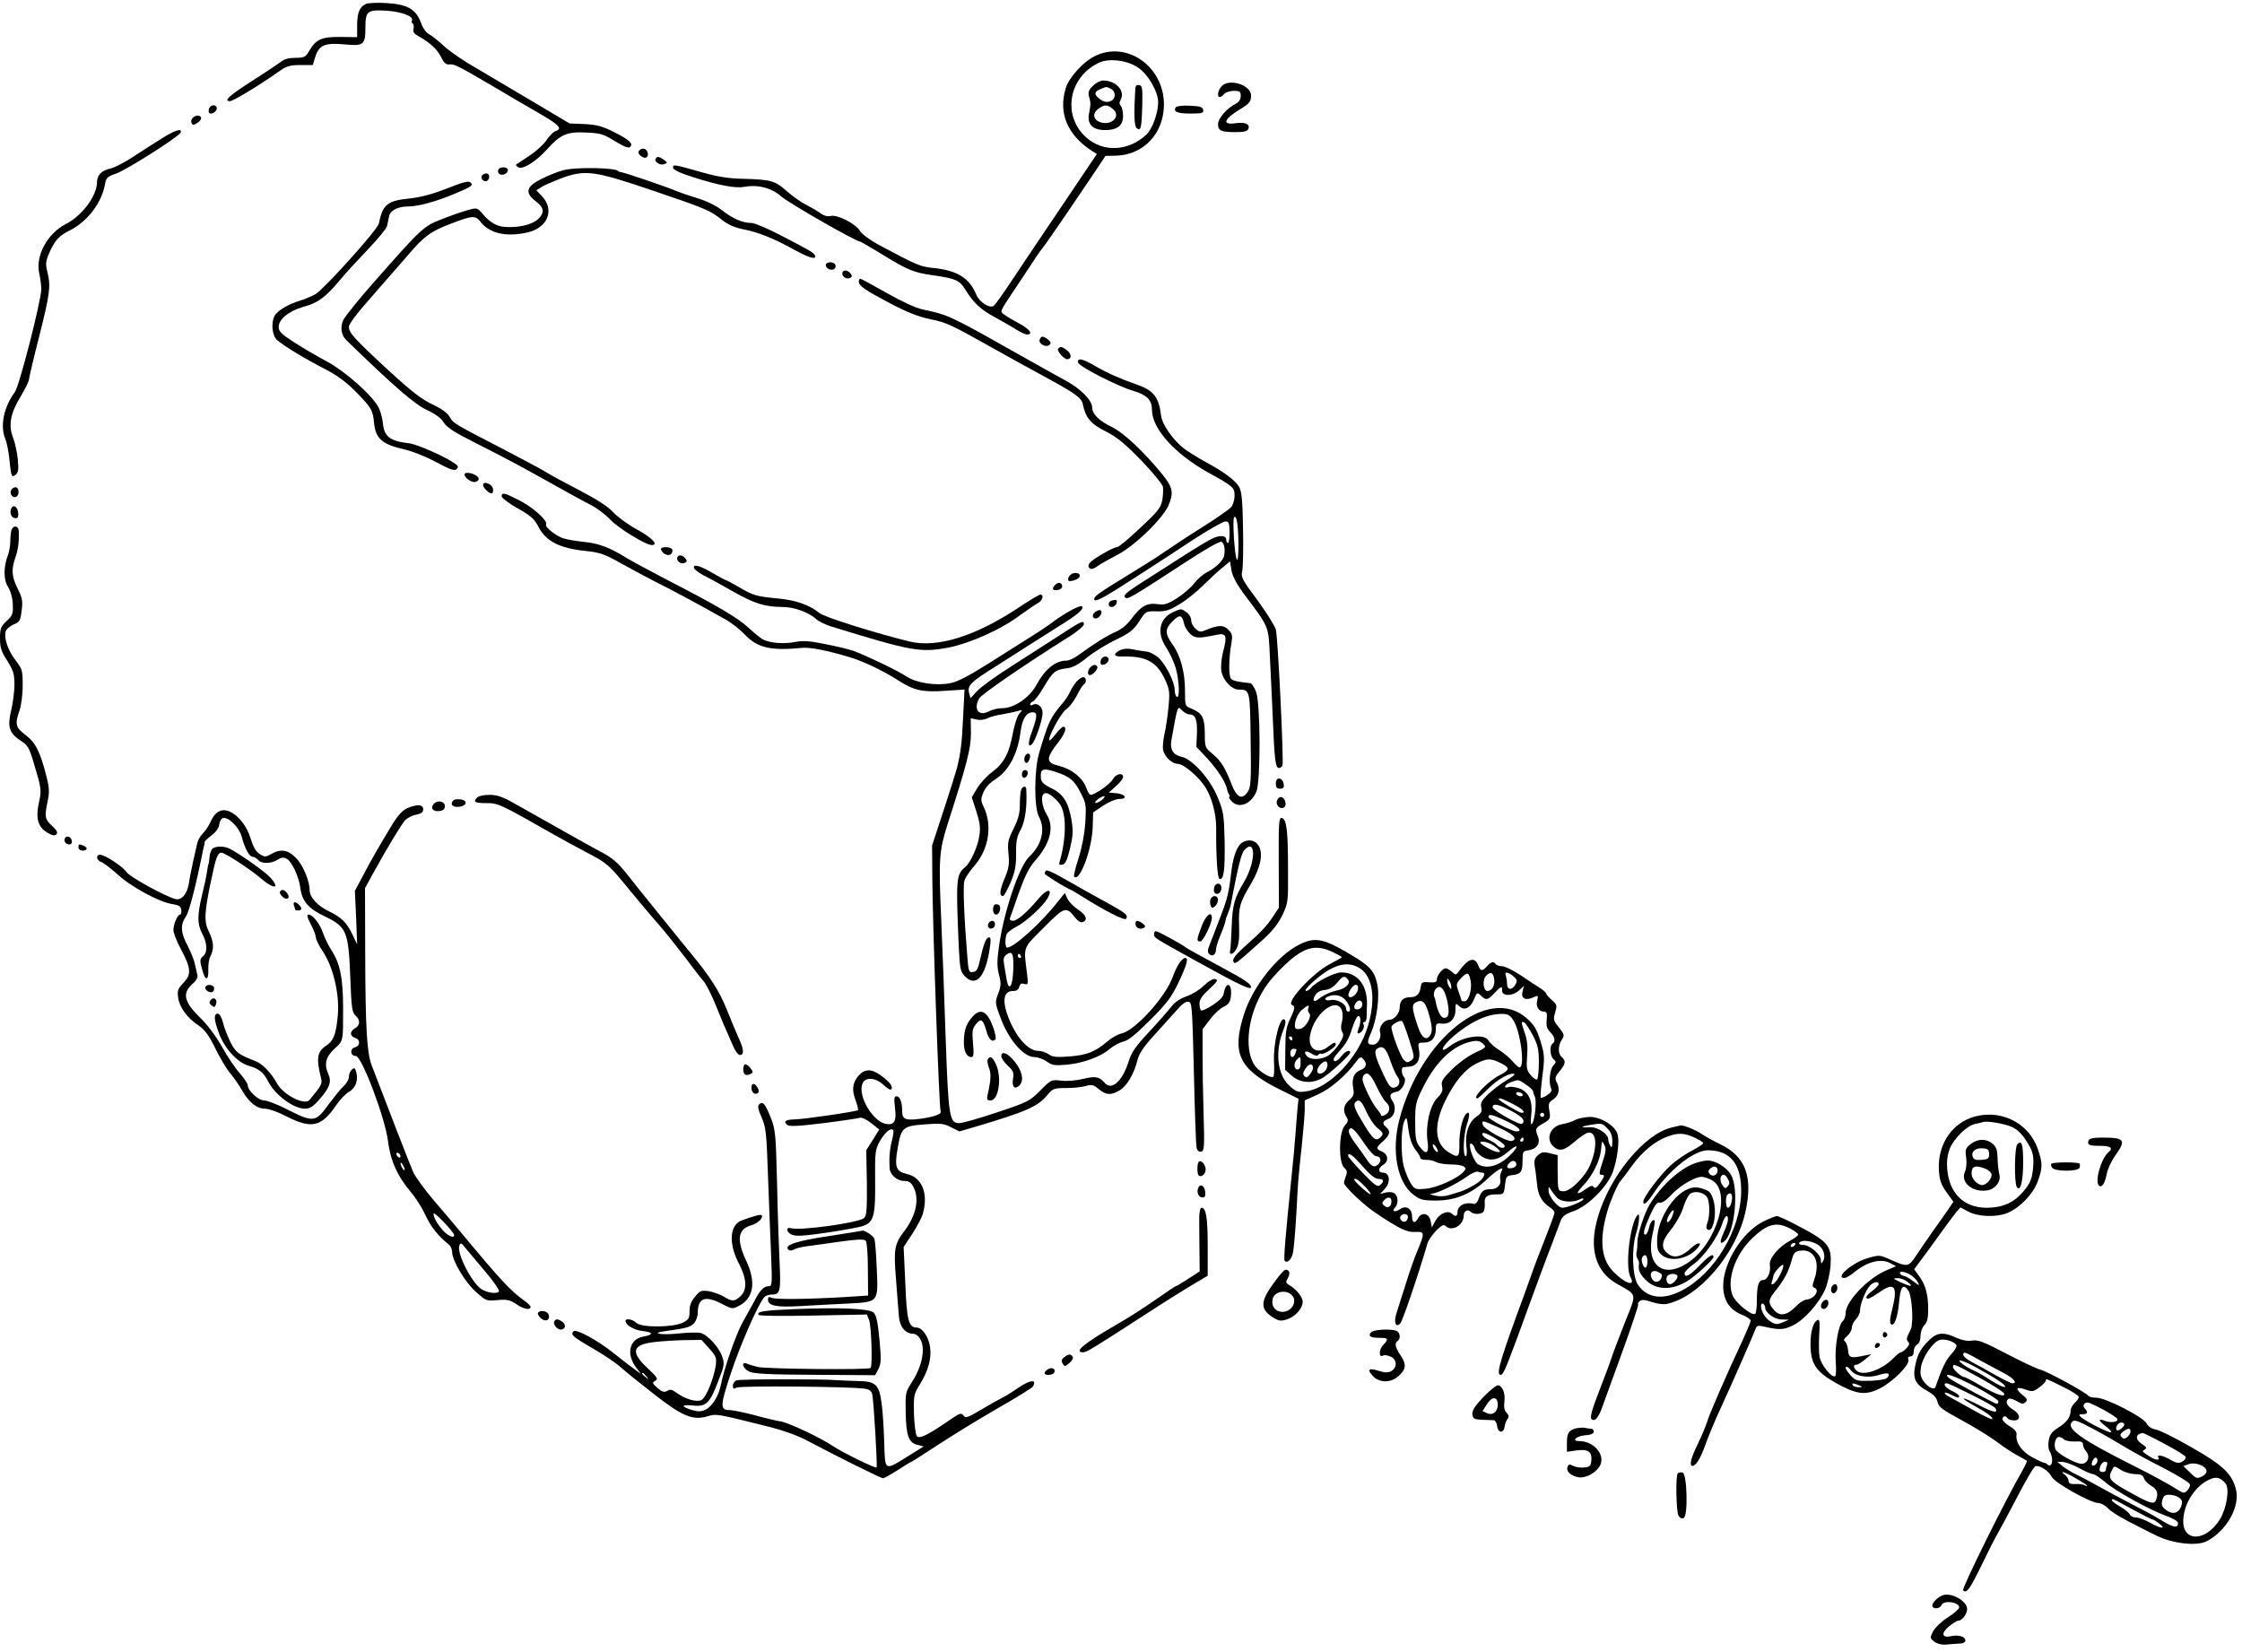 <?xml version="1.0" standalone="no"?>
<!DOCTYPE svg PUBLIC "-//W3C//DTD SVG 20010904//EN"
 "http://www.w3.org/TR/2001/REC-SVG-20010904/DTD/svg10.dtd">
<svg version="1.0" xmlns="http://www.w3.org/2000/svg"
 width="1086pt" height="800pt" viewBox="0 0 1086 800"
 preserveAspectRatio="xMidYMid meet">
<g transform="translate(0,800) scale(0.1,-0.1)"
fill="#000000" stroke="none">
<path d="M1773 7981 c-31 -14 -43 -42 -43 -105 l0 -56 -80 1 c-92 1 -119 -11
-152 -67 -18 -31 -24 -34 -67 -34 -31 0 -55 -6 -71 -20 -14 -10 -76 -52 -139
-92 -110 -70 -140 -98 -107 -98 15 0 141 76 236 143 38 27 54 32 105 32 l60 0
13 42 c18 55 48 67 142 58 91 -9 100 -2 100 80 0 82 9 89 105 83 72 -5 132
-28 120 -48 -3 -5 -1 -11 4 -14 5 -3 7 -15 4 -26 -4 -15 3 -24 27 -37 54 -30
90 -64 108 -102 14 -28 23 -35 41 -33 23 2 42 -8 221 -113 58 -35 151 -89 207
-121 102 -59 120 -77 84 -89 -10 -3 -30 -23 -44 -44 -14 -21 -51 -55 -84 -76
-32 -21 -60 -40 -63 -42 -2 -2 2 -8 10 -13 21 -13 85 26 139 86 66 73 97 87
191 82 68 -3 83 -7 139 -42 45 -27 66 -35 73 -28 17 17 -3 34 -79 73 -54 27
-81 35 -140 38 l-74 3 -207 123 c-114 67 -243 144 -287 170 -44 27 -99 66
-121 88 -23 21 -52 44 -65 51 -14 6 -31 30 -40 56 -24 65 -65 89 -165 95 -43
3 -89 1 -101 -4z"/>
<path d="M5301 7727 c-56 -28 -124 -104 -139 -155 -36 -120 8 -225 127 -303
l24 -15 -148 -220 c-160 -237 -168 -249 -270 -402 -37 -56 -74 -107 -81 -113
-19 -15 -70 17 -85 54 -33 79 -89 115 -199 128 -76 8 -80 10 -277 115 -40 22
-78 50 -87 65 -20 35 -111 81 -142 73 -15 -4 -34 1 -51 14 -15 11 -47 29 -70
41 -23 12 -65 41 -93 66 -56 50 -75 55 -210 59 -68 1 -124 10 -195 30 -141 40
-145 41 -145 24 0 -10 33 -26 100 -47 125 -40 204 -54 246 -46 67 12 131 -5
179 -47 36 -32 361 -218 381 -218 3 0 51 -28 107 -62 120 -74 150 -87 237
-100 120 -17 138 -25 166 -71 41 -65 73 -96 144 -134 36 -20 82 -46 102 -59
21 -13 44 -24 53 -24 31 0 13 26 -38 53 -28 15 -61 34 -72 43 -23 17 -26 8 59
136 27 40 65 98 85 128 19 30 39 57 42 60 6 5 121 172 244 355 l60 90 50 1
c134 3 233 108 233 248 0 186 -183 312 -337 233z m211 -54 c49 -32 98 -117 98
-168 0 -53 -28 -129 -57 -157 -87 -81 -208 -87 -290 -15 -120 105 -88 295 62
364 48 22 136 11 187 -24z"/>
<path d="M5294 7584 c-21 -20 -24 -31 -19 -52 9 -31 9 -35 0 -83 -10 -51 18
-79 78 -79 60 0 87 22 87 69 0 20 -5 42 -11 48 -8 8 -8 17 0 31 22 42 -24 92
-85 92 -14 0 -36 -11 -50 -26z m87 -14 c24 -13 25 -46 2 -58 -21 -11 -41 -6
-65 16 -20 17 -15 30 16 42 28 11 25 11 47 0z m10 -98 c42 -35 -8 -84 -64 -63
-33 13 -36 44 -5 65 29 21 41 20 69 -2z"/>
<path d="M5499 7568 c-7 -120 -5 -179 7 -189 20 -16 24 0 27 111 2 83 0 95
-15 98 -13 2 -18 -3 -19 -20z"/>
<path d="M5917 7582 c-18 -20 -23 -52 -8 -52 5 0 14 7 21 15 7 8 28 15 46 15
29 0 34 -3 34 -25 0 -15 -8 -29 -22 -36 -45 -23 -88 -72 -88 -100 0 -32 14
-39 86 -39 41 0 56 4 61 16 9 23 -16 34 -64 27 -65 -9 -55 20 24 68 45 27 53
37 53 66 0 52 -107 85 -143 45z"/>
<path d="M1013 7475 c-3 -9 -3 -18 0 -22 10 -10 37 6 37 22 0 20 -29 20 -37 0z"/>
<path d="M5695 7480 c-13 -21 8 -30 71 -30 57 0 65 2 62 18 -3 14 -15 18 -65
20 -35 2 -64 -2 -68 -8z"/>
<path d="M932 7427 c-6 -7 -8 -18 -3 -25 5 -9 12 -8 29 4 23 16 21 34 -2 34
-8 0 -18 -6 -24 -13z"/>
<path d="M780 7327 c-36 -22 -98 -62 -139 -89 -40 -26 -87 -50 -105 -54 -43
-9 -66 -32 -66 -66 0 -66 -72 -163 -151 -203 -90 -46 -148 -155 -129 -239 5
-22 10 -57 10 -76 0 -55 -106 -469 -128 -499 -54 -73 -72 -163 -47 -225 8 -18
16 -61 20 -96 9 -90 11 -95 31 -79 13 11 15 25 10 77 -4 35 -14 81 -23 103
-23 59 -13 116 36 197 22 37 41 74 41 82 0 7 22 102 50 211 52 207 57 243 39
314 -9 37 -8 49 10 91 28 61 45 81 101 109 86 44 153 134 169 224 5 30 12 36
53 50 51 18 305 179 313 199 9 23 -30 11 -95 -31z"/>
<path d="M3094 7268 c-9 -15 27 -41 39 -29 13 13 1 41 -17 41 -8 0 -18 -5 -22
-12z"/>
<path d="M3176 7231 c-9 -14 22 -34 41 -26 17 6 17 7 -1 21 -23 16 -33 18 -40
5z"/>
<path d="M2414 7179 c-3 -6 -2 -15 3 -20 13 -13 43 -1 43 17 0 16 -36 19 -46
3z"/>
<path d="M2727 7175 c-27 -7 -74 -26 -105 -42 -73 -36 -81 -66 -28 -107 41
-31 45 -53 16 -84 -25 -26 -79 -42 -145 -42 -54 0 -86 16 -128 65 -25 29 -26
30 -72 17 -26 -7 -83 -27 -126 -44 -88 -34 -96 -42 -329 -306 -74 -84 -141
-167 -148 -184 -15 -36 -9 -71 16 -96 233 -226 329 -309 388 -337 43 -20 71
-40 83 -61 15 -24 53 -49 163 -104 156 -79 217 -112 383 -205 61 -34 135 -75
165 -90 30 -15 73 -47 95 -71 39 -42 173 -124 202 -124 35 0 2 35 -71 75 -43
23 -94 61 -115 83 -25 28 -76 61 -166 108 -71 37 -141 75 -155 84 -14 10 -104
58 -200 108 -255 132 -254 131 -272 163 -12 20 -40 40 -85 61 -52 25 -100 62
-208 161 -170 157 -195 185 -195 214 0 14 40 67 113 149 61 70 139 159 173
198 79 93 111 116 212 154 101 39 115 39 140 7 44 -56 125 -74 227 -51 99 23
133 110 69 177 l-26 27 23 15 c13 9 56 27 94 42 118 44 160 39 435 -54 271
-92 290 -100 347 -146 29 -23 61 -37 100 -45 74 -14 147 -43 245 -97 79 -43
113 -53 106 -31 -5 13 -17 21 -172 101 -60 31 -121 57 -136 57 -43 0 -91 21
-142 61 -29 23 -75 45 -120 59 -40 12 -86 28 -103 35 -37 17 -238 85 -262 90
-10 2 -18 4 -18 5 0 18 -210 22 -268 5z"/>
<path d="M2334 7149 c-8 -14 11 -33 25 -25 16 10 13 36 -3 36 -8 0 -18 -5 -22
-11z"/>
<path d="M2165 7087 c-69 -27 -125 -42 -179 -48 -110 -11 -132 -29 -151 -122
-6 -29 -253 -304 -304 -340 -15 -9 -48 -24 -74 -32 -59 -17 -114 -50 -127 -75
-18 -34 -12 -95 12 -117 33 -29 141 -94 233 -141 55 -28 100 -61 143 -104 82
-83 88 -94 94 -157 7 -74 39 -103 140 -126 42 -9 110 -36 160 -63 69 -37 90
-44 100 -34 9 9 8 15 -6 25 -46 34 -186 96 -226 100 -91 11 -119 32 -125 96
-2 22 -11 56 -20 75 -28 58 -161 177 -255 227 -47 25 -118 67 -157 92 -60 39
-73 52 -73 73 0 38 48 77 120 98 71 19 106 45 178 131 27 33 89 100 136 149
47 49 88 99 91 112 3 13 7 34 10 47 5 28 43 47 92 47 48 0 137 24 224 61 86
36 94 42 77 56 -9 8 -41 -1 -113 -30z"/>
<path d="M4000 6716 c0 -18 30 -30 43 -17 5 5 6 14 3 20 -10 16 -46 13 -46 -3z"/>
<path d="M4080 6675 c0 -18 24 -30 40 -20 8 5 8 11 -1 21 -15 19 -39 18 -39
-1z"/>
<path d="M4160 6637 c0 -22 27 -40 151 -106 84 -44 138 -65 195 -77 80 -16
100 -26 319 -149 66 -37 167 -93 225 -124 158 -86 189 -107 195 -139 14 -66
38 -95 110 -131 55 -28 92 -58 172 -140 56 -58 103 -116 106 -128 2 -13 1 -42
-3 -65 -7 -37 -21 -55 -107 -135 -54 -51 -104 -93 -112 -93 -18 0 -115 -56
-131 -75 -10 -11 -10 -19 -2 -27 7 -7 19 -4 40 11 17 12 57 34 89 51 83 40
225 177 253 242 26 61 21 87 -28 148 -91 112 -188 203 -245 231 -64 31 -96 63
-97 96 0 34 -55 90 -129 130 -36 19 -115 64 -176 98 -390 220 -385 218 -515
246 -34 7 -101 38 -175 80 -67 38 -124 69 -128 69 -4 0 -7 -6 -7 -13z"/>
<path d="M5036 6355 c-7 -20 32 -41 48 -25 8 8 6 15 -8 26 -25 18 -32 18 -40
-1z"/>
<path d="M5125 6310 c-6 -10 29 -50 44 -50 22 0 23 24 1 42 -25 20 -36 22 -45
8z"/>
<path d="M5222 6244 c4 -19 193 -116 270 -138 64 -19 88 -44 88 -91 0 -91 110
-213 271 -303 125 -69 129 -73 129 -114 0 -20 -8 -45 -17 -55 -10 -11 -74 -56
-143 -99 -69 -43 -152 -98 -185 -121 -33 -23 -114 -74 -180 -114 -129 -79
-155 -97 -155 -111 0 -17 41 3 144 70 55 35 124 79 151 97 28 18 111 72 185
121 74 48 144 88 155 88 17 1 20 -6 21 -51 0 -29 -3 -53 -8 -53 -4 0 -8 6 -8
14 0 24 -30 26 -73 5 -23 -12 -96 -56 -162 -99 -66 -42 -153 -98 -194 -124
-51 -33 -70 -51 -63 -58 14 -14 18 -11 304 175 82 54 156 96 164 93 13 -5 19
-32 14 -66 -3 -23 -40 -60 -82 -81 -20 -10 -49 -35 -64 -55 -15 -20 -52 -52
-82 -71 -48 -30 -61 -34 -96 -29 -50 7 -81 -11 -126 -72 -20 -27 -47 -50 -75
-62 -42 -18 -106 -58 -184 -115 -19 -14 -44 -25 -56 -25 -53 0 -103 -41 -145
-118 -32 -60 -108 -112 -163 -112 -21 0 -52 -7 -68 -16 -49 -25 -75 11 -46 63
11 20 219 163 431 296 42 26 76 54 76 63 0 22 -10 17 -131 -62 -57 -37 -160
-103 -229 -147 -69 -44 -139 -95 -157 -114 l-32 -35 -7 26 c-9 36 7 52 135
132 58 37 135 86 171 109 36 23 94 59 128 81 91 56 125 85 113 97 -9 9 -94
-38 -159 -89 -15 -11 -52 -35 -82 -54 -30 -19 -121 -76 -201 -127 -106 -67
-159 -95 -196 -102 -69 -14 -166 1 -213 33 -42 28 -195 101 -255 123 -22 8
-84 23 -137 33 -77 16 -108 18 -149 10 -53 -10 -120 -5 -154 13 -11 6 -42 31
-70 57 -52 48 -150 106 -395 232 -80 42 -168 89 -196 106 -80 50 -134 70 -204
77 -36 4 -81 11 -100 17 -36 11 -93 56 -85 68 10 16 -60 80 -123 113 -76 40
-92 44 -92 23 0 -8 35 -34 77 -58 66 -37 81 -51 103 -93 35 -66 100 -100 221
-113 78 -8 96 -15 185 -65 55 -30 122 -66 149 -80 74 -36 225 -117 350 -188
28 -15 69 -48 93 -73 61 -64 126 -79 277 -64 38 4 124 -13 230 -45 65 -19 166
-67 235 -112 76 -49 118 -59 229 -51 l93 6 -7 -138 c-6 -123 -11 -165 -29
-240 -3 -13 -31 -103 -63 -200 l-58 -177 1 -155 c1 -214 33 -1120 40 -1131 8
-14 -24 -27 -91 -37 -79 -11 -95 -5 -95 37 0 42 -11 71 -27 71 -12 0 -13 -10
-8 -55 9 -65 -3 -86 -43 -79 -64 11 -137 134 -115 194 13 35 64 32 104 -6 16
-15 32 -25 35 -21 12 12 -5 36 -48 67 -48 35 -80 34 -111 -2 -27 -33 -32 -67
-13 -116 9 -25 14 -47 12 -49 -6 -7 -267 -45 -309 -45 -42 -1 -54 -10 -33 -27
10 -8 54 -6 175 9 88 11 167 23 176 26 8 3 32 -8 54 -25 l40 -32 -31 -50 -32
-50 3 -158 c1 -132 -1 -160 -14 -171 -27 -23 -311 -62 -354 -49 -27 8 -22 -21
6 -32 21 -8 61 -5 171 11 79 12 157 26 173 32 51 18 60 50 58 217 -1 140 0
152 22 192 25 44 53 68 65 56 4 -3 1 -26 -5 -49 -11 -41 -15 -86 -12 -136 2
-32 36 -62 71 -62 23 0 33 -7 45 -30 29 -56 13 -135 -41 -208 -52 -67 -56 -92
-44 -236 5 -72 12 -153 14 -180 3 -51 31 -85 67 -86 27 0 49 -34 49 -77 0 -51
-20 -108 -57 -164 -26 -40 -28 -49 -26 -137 2 -115 14 -149 56 -160 l31 -8
-77 -48 c-114 -71 -110 -73 -114 69 -2 66 -7 152 -13 190 -12 90 -28 105 -119
106 -36 1 -79 3 -96 4 -67 6 -472 6 -488 -1 -9 -3 -17 -15 -17 -26 0 -15 3
-17 18 -9 17 10 551 5 619 -5 23 -3 34 -11 38 -27 7 -31 26 -350 21 -355 -6
-5 -168 74 -210 103 -59 40 -215 114 -254 120 -20 3 -79 17 -129 31 -51 13
-103 24 -117 24 -49 0 -49 18 4 178 45 136 130 330 161 368 6 8 24 14 40 14
38 0 42 19 35 159 -3 64 -9 233 -12 376 -6 246 -8 263 -31 323 -27 67 -39 80
-56 63 -8 -8 -5 -25 12 -63 21 -48 24 -75 31 -283 5 -126 11 -299 15 -382 6
-146 5 -153 -13 -153 -23 0 -43 -22 -68 -72 -11 -20 -36 -66 -56 -101 -33 -60
-89 -219 -107 -308 -11 -52 -42 -102 -74 -117 -21 -10 -35 -10 -67 -1 -55 17
-50 27 9 21 62 -6 80 12 121 121 28 70 30 83 19 114 -15 47 -73 110 -107 117
-15 3 -63 2 -107 -3 -87 -9 -139 2 -59 12 101 14 119 19 137 39 9 11 17 34 17
50 0 72 36 85 118 42 48 -25 51 -25 81 -9 71 36 84 114 37 215 -50 106 -43
157 25 176 31 9 59 37 48 48 -5 5 -39 -4 -96 -25 -60 -22 -65 -114 -12 -213
36 -70 39 -123 6 -154 -29 -27 -41 -27 -81 -2 -18 10 -50 22 -72 26 -37 5 -43
3 -67 -26 -19 -22 -27 -43 -27 -71 0 -33 -4 -41 -32 -55 -47 -24 -199 -25
-225 -2 -20 19 -53 24 -53 10 0 -20 42 -45 84 -49 52 -6 52 -18 1 -27 -68 -13
-83 -87 -32 -152 l22 -29 -41 30 c-23 17 -64 49 -92 71 -72 59 -181 119 -194
106 -16 -16 -4 -27 95 -84 50 -29 110 -69 132 -89 22 -20 95 -79 162 -131 138
-108 188 -129 260 -108 43 13 43 13 291 -49 80 -20 149 -45 200 -73 134 -71
349 -178 359 -178 5 0 38 18 72 40 34 22 64 40 66 40 2 0 63 39 135 86 72 47
201 126 288 176 86 49 160 95 164 101 25 38 -13 35 -71 -6 -25 -17 -59 -39
-76 -47 -16 -8 -63 -34 -103 -58 -65 -39 -75 -42 -85 -28 -11 14 -18 12 -67
-22 -106 -73 -147 -93 -159 -78 -6 7 -12 55 -14 107 -2 90 -1 96 30 146 40 65
56 125 48 179 -7 50 -38 94 -65 94 -39 0 -48 36 -55 217 l-8 173 42 64 c23 35
46 79 51 97 28 98 -4 177 -78 193 -52 12 -60 33 -44 124 17 101 25 108 130
116 79 6 93 5 129 -14 l40 -20 69 20 c253 75 311 100 357 156 27 32 32 34 90
34 34 0 77 4 96 10 29 8 38 6 63 -15 36 -30 60 -31 103 -5 35 22 69 80 85 147
8 30 30 64 78 116 37 41 86 95 109 121 27 32 47 47 60 44 17 -3 18 -24 26
-343 4 -187 10 -350 13 -363 3 -15 11 -22 22 -20 15 3 17 19 12 178 -3 96 -5
229 -5 295 l0 120 35 46 c19 26 49 54 66 62 25 12 33 23 36 51 5 41 -6 66 -21
51 -5 -6 -11 -21 -13 -35 -2 -17 -19 -35 -52 -57 -27 -18 -53 -30 -58 -27 -4
3 -8 18 -8 33 0 20 13 39 48 71 39 36 44 44 28 48 -11 2 -32 -10 -55 -32 -20
-20 -58 -43 -84 -52 -32 -11 -57 -28 -75 -52 -15 -19 -63 -74 -108 -122 -64
-69 -84 -97 -98 -144 -30 -94 -83 -141 -116 -100 -25 29 -44 33 -105 18 -35
-8 -79 -12 -106 -8 -46 5 -48 5 -100 -48 -52 -52 -60 -56 -210 -106 -86 -29
-168 -52 -183 -52 -47 0 -52 32 -65 400 -6 184 -16 449 -22 589 -13 289 -10
330 30 456 95 296 114 370 114 443 l-1 73 29 -6 c15 -4 38 -1 50 5 12 7 45 16
73 20 28 5 62 12 76 16 24 7 25 7 7 -13 -10 -11 -23 -53 -31 -94 -17 -96 -43
-146 -101 -189 -26 -19 -58 -55 -72 -78 l-26 -44 22 -68 c17 -52 21 -79 15
-116 -7 -54 -43 -132 -69 -154 -44 -36 -45 -59 -31 -384 5 -105 8 -122 28
-143 55 -59 103 -4 123 140 5 32 4 47 -4 47 -14 0 -26 -29 -43 -105 -11 -49
-17 -61 -35 -63 -20 -3 -22 2 -28 80 -15 184 -21 334 -14 361 4 15 26 48 49
74 69 79 88 194 45 284 -15 32 -15 39 -2 71 10 23 31 47 56 62 68 43 111 124
125 236 8 59 28 90 58 90 24 0 23 -20 -3 -92 -21 -55 -20 -83 0 -62 17 17 51
118 51 151 0 32 -27 52 -50 38 -5 -3 -10 -2 -10 3 0 6 6 12 14 15 8 3 31 34
51 68 44 75 56 85 111 92 30 3 56 17 99 52 32 26 95 65 139 86 69 33 86 47
114 89 32 50 32 50 85 49 43 -1 62 5 111 35 32 19 82 59 111 88 29 29 71 68
93 86 l40 33 7 -43 c5 -29 24 -65 59 -113 125 -166 120 -154 127 -305 4 -74
10 -207 14 -295 8 -203 13 -245 30 -245 7 0 15 6 17 13 7 21 -22 620 -32 657
-5 19 -46 84 -90 144 -74 99 -80 112 -73 140 4 17 6 110 4 206 -2 138 -7 181
-19 202 -19 32 -71 71 -167 123 -38 21 -84 50 -102 64 -53 42 -105 117 -109
159 -11 88 -35 120 -114 148 -90 32 -146 57 -203 90 -63 37 -90 43 -85 18z
m777 -879 c0 -53 -3 -84 -8 -75 -11 19 -22 196 -13 205 12 12 20 -38 21 -130z
m-2564 -3896 c34 -38 37 -46 32 -83 -9 -62 -47 -156 -69 -167 -23 -12 -79 4
-121 35 -22 16 -32 18 -45 9 -14 -8 -24 -6 -47 14 -26 23 -27 26 -11 35 15 9
11 16 -38 62 -84 78 -74 114 37 126 34 4 99 8 143 9 l82 1 37 -41z m-304 -136
c13 -16 12 -17 -3 -4 -17 13 -22 21 -14 21 2 0 10 -8 17 -17z"/>
<path d="M2250 5702 c0 -17 37 -42 54 -36 21 8 20 21 -3 34 -24 12 -51 13 -51
2z"/>
<path d="M2340 5651 c0 -13 28 -41 41 -41 6 0 9 10 7 23 -3 22 -48 40 -48 18z"/>
<path d="M53 5624 c-7 -18 11 -39 26 -30 17 11 13 46 -4 46 -9 0 -18 -7 -22
-16z"/>
<path d="M54 5536 c-9 -22 2 -46 21 -46 12 0 15 8 13 27 -3 30 -25 42 -34 19z"/>
<path d="M56 5434 c-3 -9 -6 -33 -6 -54 0 -21 -5 -51 -11 -67 -22 -58 -23
-120 0 -156 13 -21 22 -54 23 -85 2 -45 -1 -53 -30 -80 -28 -27 -32 -36 -32
-84 0 -44 6 -64 35 -108 29 -47 35 -64 35 -115 0 -33 -7 -90 -16 -126 -19 -80
-10 -110 48 -148 32 -20 40 -34 61 -105 37 -122 39 -134 26 -191 -17 -76 -6
-119 37 -146 27 -16 38 -19 47 -10 8 8 3 19 -21 41 -35 32 -37 44 -21 120 9
42 8 64 -5 116 -31 122 -53 166 -101 203 -50 37 -54 53 -30 121 8 24 15 77 15
120 0 72 -2 79 -34 121 -37 48 -57 106 -49 139 3 12 20 27 38 35 30 12 34 18
40 68 6 46 3 61 -19 105 -29 58 -32 92 -12 150 14 38 19 81 17 130 -1 25 -26
30 -35 6z"/>
<path d="M3202 5338 c7 -21 36 -34 49 -21 6 6 8 16 5 22 -10 15 -59 14 -54 -1z"/>
<path d="M3280 5295 c0 -18 24 -30 40 -20 8 5 8 11 -1 21 -15 19 -39 18 -39
-1z"/>
<path d="M3362 5248 c2 -7 24 -23 48 -36 25 -12 88 -47 141 -77 104 -59 153
-74 239 -75 57 0 129 -26 165 -60 11 -10 43 -25 70 -34 390 -120 432 -128 567
-103 107 21 258 88 353 160 33 24 70 49 83 56 22 12 31 41 11 41 -6 0 -54 -29
-108 -65 -207 -137 -393 -195 -526 -162 -160 39 -412 118 -435 137 -49 40
-114 63 -200 71 -105 10 -121 14 -192 56 -31 18 -59 33 -62 33 -3 0 -32 16
-65 35 -61 36 -96 45 -89 23z"/>
<path d="M5198 5223 c-17 -4 -32 -30 -20 -37 4 -2 17 0 30 5 35 13 27 40 -10
32z"/>
<path d="M5112 5168 c-19 -19 -14 -30 11 -26 12 2 22 9 22 17 0 19 -18 24 -33
9z"/>
<path d="M5388 5092 c-22 -4 -24 -32 -3 -32 9 0 18 7 22 15 7 19 3 22 -19 17z"/>
<path d="M5305 5036 c-20 -14 -12 -38 10 -30 16 7 27 31 16 38 -4 3 -16 -1
-26 -8z"/>
<path d="M5684 5036 c-69 -31 -83 -102 -34 -174 16 -24 36 -68 45 -97 17 -60
21 -150 5 -140 -5 3 -10 18 -10 33 0 38 -42 122 -78 156 -17 15 -43 29 -59 30
-15 2 -45 6 -66 11 -26 5 -46 3 -63 -5 -35 -19 -30 -31 14 -30 114 3 167 -26
207 -115 20 -45 22 -59 15 -130 -4 -44 -13 -104 -20 -133 -6 -29 -9 -63 -6
-75 8 -34 44 -67 72 -67 28 0 102 -64 134 -115 30 -49 51 -127 51 -192 -1
-143 6 -247 16 -250 21 -7 27 42 25 181 -3 130 -5 144 -34 215 -37 89 -122
184 -176 196 -39 8 -56 36 -48 79 30 168 30 169 50 147 11 -12 27 -21 36 -21
30 0 40 -24 38 -92 l-3 -65 56 -60 c49 -54 88 -115 93 -147 1 -6 5 -17 9 -23
5 -7 5 -13 1 -13 -4 0 1 -9 11 -20 35 -39 95 -16 121 46 21 51 20 429 -2 484
-9 22 -21 41 -28 41 -59 6 -81 11 -92 20 -13 11 -13 95 1 175 6 35 4 45 -15
64 -24 24 -48 23 -107 -1 -28 -12 -34 -11 -52 6 -12 10 -21 28 -21 41 0 13
-10 30 -22 38 -27 19 -25 19 -64 2z m51 -55 c3 -16 17 -39 30 -51 24 -23 41
-23 132 -4 43 8 48 -6 28 -81 -9 -34 -12 -74 -9 -95 8 -45 50 -90 83 -90 56 0
56 -1 59 -244 3 -198 1 -228 -14 -251 -27 -41 -53 -29 -78 35 -32 83 -52 115
-93 149 -36 29 -37 32 -37 99 -1 77 -12 97 -63 119 -33 13 -33 13 -33 86 0 91
-21 170 -60 225 -38 53 -38 76 0 113 33 34 46 32 55 -10z"/>
<path d="M5333 4805 c-3 -9 -3 -18 0 -22 10 -10 37 6 37 22 0 20 -29 20 -37 0z"/>
<path d="M5282 4768 c-14 -14 -16 -38 -3 -38 15 0 42 31 36 41 -8 12 -19 11
-33 -3z"/>
<path d="M5214 4698 c-11 -13 -25 -35 -31 -49 -6 -15 -24 -42 -40 -60 -55 -65
-65 -86 -109 -234 -25 -84 -26 -267 -1 -312 32 -59 13 -136 -47 -192 -49 -46
-123 -265 -147 -434 -10 -71 -10 -99 0 -138 11 -42 10 -55 -4 -92 -16 -43 -16
-44 15 -126 39 -101 110 -181 160 -181 17 0 44 -10 60 -21 25 -19 37 -21 97
-16 82 8 166 39 209 77 18 15 47 31 66 35 23 5 61 36 129 104 81 81 103 110
138 183 40 85 49 118 33 118 -17 0 -42 -38 -60 -88 -33 -98 -184 -265 -251
-278 -17 -4 -47 -21 -68 -39 -59 -50 -97 -65 -182 -72 -64 -5 -83 -3 -102 11
-13 9 -36 16 -50 16 -53 0 -118 79 -153 186 -21 65 -10 104 30 104 18 0 28 6
31 20 4 15 11 19 25 14 18 -5 19 -2 13 48 -17 137 -23 121 81 225 102 103 108
104 153 47 13 -16 27 -24 36 -20 26 10 16 35 -24 61 -21 14 -44 38 -51 53
l-12 27 -32 -40 c-82 -105 -215 -225 -248 -225 -9 0 -11 41 -2 65 4 9 25 25
47 36 48 25 133 103 153 141 24 46 -4 44 -44 -3 -57 -68 -104 -109 -125 -109
-11 0 -17 5 -15 13 3 6 22 62 43 122 29 81 49 122 78 155 75 85 95 164 57 225
-11 17 -21 47 -22 65 -4 48 23 51 66 8 28 -28 35 -45 42 -94 6 -54 -2 -136
-22 -203 -6 -19 -4 -22 12 -19 14 2 23 21 37 78 15 64 16 85 7 140 -15 85 -41
126 -99 153 -34 17 -47 28 -49 47 -4 46 8 52 72 31 69 -23 91 -41 123 -106 24
-46 25 -57 20 -140 -4 -57 -16 -120 -33 -173 -15 -45 -24 -85 -21 -88 27 -28
87 133 90 242 l2 69 49 33 c27 18 61 32 78 32 43 0 30 24 -15 28 l-36 3 34 31
c19 16 35 36 35 44 0 24 -36 16 -50 -11 -12 -23 -87 -75 -107 -75 -5 0 -15 15
-21 34 -18 49 -71 91 -131 106 -67 16 -67 36 0 121 29 37 38 69 20 69 -6 0
-22 -16 -37 -35 -15 -20 -29 -34 -31 -31 -10 10 56 133 80 149 15 10 38 39 52
66 13 27 29 52 35 56 15 9 12 35 -3 35 -8 0 -22 -10 -33 -22z m122 -574 c-30
-21 -45 -16 -16 6 14 10 27 16 30 13 3 -2 -4 -11 -14 -19z m-428 -824 c-3 -79
-21 -105 -32 -45 -3 19 -9 52 -12 72 -5 28 -3 39 12 50 28 20 35 3 32 -77z
m37 70 c3 -5 1 -10 -4 -10 -6 0 -11 5 -11 10 0 6 2 10 4 10 3 0 8 -4 11 -10z"/>
<path d="M4964 4335 c-8 -21 6 -41 17 -24 12 19 11 39 -1 39 -6 0 -13 -7 -16
-15z"/>
<path d="M4950 4249 c0 -24 23 -21 28 4 2 10 -3 17 -12 17 -10 0 -16 -9 -16
-21z"/>
<path d="M6180 4206 c0 -20 5 -26 21 -26 15 0 20 5 17 22 -5 34 -38 37 -38 4z"/>
<path d="M4946 4174 c-3 -9 -6 -41 -6 -72 0 -43 -8 -71 -31 -117 -27 -54 -29
-66 -24 -120 5 -51 2 -70 -20 -123 -24 -58 -25 -82 -6 -82 4 0 20 29 36 65 22
53 27 80 27 140 -1 59 3 82 23 118 21 41 31 112 26 195 -1 17 -18 15 -25 -4z"/>
<path d="M2312 4138 c-22 -22 -13 -28 43 -28 58 0 63 -2 320 -148 44 -25 118
-65 165 -90 102 -53 110 -61 208 -181 43 -52 103 -124 135 -160 32 -36 90
-109 130 -161 39 -52 81 -107 94 -121 13 -14 41 -70 63 -125 22 -54 44 -108
50 -119 5 -11 18 -41 29 -67 12 -28 26 -48 35 -48 21 0 20 26 -5 80 -11 25
-38 88 -59 141 -35 88 -81 159 -169 266 -29 35 -42 51 -173 213 -51 63 -117
145 -145 181 -39 49 -68 74 -115 99 -55 29 -162 89 -431 241 -53 30 -80 39
-116 39 -26 0 -52 -5 -59 -12z"/>
<path d="M6186 4123 c-9 -21 14 -45 33 -34 8 5 11 16 6 30 -8 25 -30 28 -39 4z"/>
<path d="M2197 4124 c-19 -19 -6 -35 26 -32 39 4 45 32 7 36 -14 2 -29 0 -33
-4z"/>
<path d="M2100 4105 c-17 -21 -1 -38 31 -33 16 2 24 10 24 23 0 25 -37 32 -55
10z"/>
<path d="M1972 4085 c-21 -9 -44 -34 -68 -72 -66 -109 -106 -178 -145 -253
l-40 -75 6 -130 5 -130 -21 45 c-29 61 -55 87 -116 116 -54 26 -93 68 -93 101
0 46 -32 122 -65 156 -40 42 -75 47 -122 20 -27 -15 -31 -15 -56 1 -18 12 -31
35 -42 72 -18 61 -60 116 -105 134 -38 16 -70 -3 -90 -51 -8 -17 -24 -42 -36
-54 -13 -13 -25 -34 -28 -47 -3 -12 -12 -52 -20 -88 -8 -36 -18 -85 -21 -109
-9 -53 -37 -85 -68 -75 -58 18 -218 107 -233 129 -18 27 -106 85 -129 85 -22
0 -18 -28 5 -35 11 -4 46 -30 78 -59 64 -60 206 -137 267 -145 32 -5 41 -11
43 -28 2 -13 -1 -23 -6 -23 -12 0 -32 -46 -32 -75 0 -13 15 -52 34 -88 52 -97
54 -125 16 -166 -28 -29 -32 -38 -27 -73 6 -47 44 -99 99 -135 30 -21 49 -46
80 -109 22 -45 54 -100 72 -121 18 -21 44 -59 59 -85 34 -59 71 -88 111 -88
17 0 63 -16 101 -36 125 -64 171 -53 245 55 18 26 45 54 61 63 31 18 45 54 35
94 -6 21 -9 24 -21 14 -8 -7 -15 -23 -15 -35 0 -13 -11 -33 -26 -46 -14 -13
-45 -52 -70 -85 -65 -91 -75 -92 -200 -29 -48 25 -100 45 -115 45 -28 0 -79
48 -79 74 0 7 -17 33 -38 57 -22 24 -61 82 -87 129 -29 51 -70 107 -106 141
-76 74 -87 117 -40 160 21 18 31 35 27 47 -2 9 -8 33 -12 52 -3 19 -20 59 -35
89 -34 63 -36 102 -9 141 16 22 49 149 85 330 2 8 4 17 5 20 1 3 2 8 1 12 0 3
15 18 34 32 21 16 35 36 37 53 2 16 10 29 19 31 27 5 78 -46 90 -91 15 -58 37
-97 53 -97 7 0 19 -7 26 -15 16 -20 64 -19 95 1 17 11 29 13 43 5 26 -14 60
-87 67 -143 8 -63 40 -100 119 -137 106 -51 114 -72 123 -300 5 -142 9 -166
25 -180 24 -20 23 -48 -2 -61 -11 -6 -20 -18 -20 -26 0 -9 9 -18 20 -21 26 -7
26 -39 -1 -46 -26 -7 -22 -42 5 -42 28 0 141 -298 155 -410 12 -96 45 -171
112 -250 23 -27 55 -78 70 -111 25 -55 63 -103 113 -142 9 -7 16 -23 16 -36 0
-41 62 -146 115 -193 49 -44 51 -45 105 -40 46 4 60 1 90 -19 35 -25 70 -32
70 -14 0 5 -12 17 -26 27 -71 50 -118 101 -319 343 -22 26 -77 92 -123 145
-46 54 -91 116 -101 139 -15 34 -122 310 -201 517 -23 62 -30 179 -31 546 l-1
311 36 66 c68 124 139 241 158 263 11 11 35 24 54 27 25 5 34 12 34 26 0 24
-30 26 -78 5z m-32 -1686 c0 -6 -4 -7 -10 -4 -5 3 -10 11 -10 16 0 6 5 7 10 4
6 -3 10 -11 10 -16z m20 -64 c0 -5 -5 -3 -10 5 -5 8 -10 20 -10 25 0 6 5 3 10
-5 5 -8 10 -19 10 -25z m240 -317 c0 -17 -28 -6 -52 20 -29 31 -48 64 -48 84
1 13 99 -90 100 -104z m153 -180 c37 -44 66 -85 64 -92 -5 -15 -56 -9 -85 10
-48 31 -121 176 -107 211 6 16 10 14 33 -16 15 -18 58 -69 95 -113z"/>
<path d="M6194 3822 l1 -218 -29 -44 c-30 -46 -59 -76 -145 -152 -36 -33 -51
-53 -47 -64 7 -18 9 -16 136 98 52 46 79 80 101 124 29 61 29 65 28 225 0 187
-7 242 -30 247 -14 3 -16 -21 -15 -216z"/>
<path d="M315 3941 c-8 -15 3 -31 21 -31 9 0 14 7 12 17 -4 20 -24 28 -33 14z"/>
<path d="M6017 3919 c-23 -14 -42 -62 -51 -129 -14 -118 -19 -138 -56 -235
-21 -55 -44 -115 -51 -132 -10 -24 -10 -36 -2 -44 15 -15 33 -3 33 21 0 10 9
40 20 66 11 26 22 56 25 68 2 12 4 22 6 24 1 1 2 5 4 10 1 4 5 14 8 22 4 8 9
26 11 40 32 169 49 237 63 252 57 63 57 -55 0 -152 -48 -80 -57 -112 -61 -220
-2 -52 -5 -103 -7 -112 -7 -28 15 -23 31 8 11 20 14 53 12 110 -3 91 3 112 58
204 47 79 60 148 36 185 -17 26 -48 32 -79 14z"/>
<path d="M380 3895 c0 -8 9 -15 20 -15 24 0 27 15 4 24 -22 9 -24 8 -24 -9z"/>
<path d="M1031 3891 c-7 -5 -15 -24 -16 -42 -2 -19 -4 -34 -5 -34 -1 0 -4 -16
-7 -35 -2 -19 -13 -70 -24 -114 -24 -100 -24 -142 1 -189 24 -44 26 -90 5
-107 -18 -15 -18 -23 -4 -72 14 -51 30 -48 28 5 -1 23 3 53 11 67 18 33 15 71
-8 117 -25 49 -23 92 14 265 19 92 29 118 46 118 17 0 138 -78 196 -128 59
-50 89 -47 44 5 -24 28 -143 112 -199 142 -26 13 -62 14 -82 2z"/>
<path d="M5067 3783 c-4 -3 -7 -10 -7 -14 0 -6 96 -66 125 -78 6 -2 27 -15 48
-28 119 -75 215 -124 222 -113 10 16 -1 26 -63 61 -31 17 -91 50 -132 73 -41
23 -100 57 -131 74 -31 18 -59 29 -62 25z"/>
<path d="M5887 3713 c-4 -3 -7 -15 -7 -25 0 -22 26 -24 34 -2 10 25 -10 45
-27 27z"/>
<path d="M1356 3681 c-3 -4 3 -16 13 -25 22 -20 40 -4 21 19 -14 17 -26 19
-34 6z"/>
<path d="M5864 3645 c-4 -8 -3 -22 0 -31 5 -13 9 -14 21 -4 8 7 15 21 15 31 0
23 -28 25 -36 4z"/>
<path d="M1424 3614 c3 -9 6 -18 6 -20 0 -2 7 -4 15 -4 18 0 19 12 3 28 -17
17 -31 15 -24 -4z"/>
<path d="M4810 3595 c0 -30 25 -34 33 -6 5 22 0 31 -20 31 -7 0 -13 -11 -13
-25z"/>
<path d="M1505 3524 c14 -26 25 -55 25 -64 0 -10 15 -41 34 -69 49 -73 80
-202 73 -301 -8 -97 -20 -130 -57 -155 -44 -29 -49 -61 -25 -157 7 -27 3 -35
-56 -106 -24 -28 -127 25 -157 80 -28 51 -70 95 -104 108 -86 34 -96 42 -122
93 -14 29 -31 71 -36 95 -7 25 -16 42 -25 42 -21 0 -19 -30 6 -96 28 -74 89
-140 143 -156 50 -14 73 -32 96 -78 34 -65 122 -130 177 -130 25 0 40 10 72
47 47 53 58 84 42 119 -22 49 -14 84 29 124 44 40 42 35 42 195 0 149 -15 219
-58 285 -13 19 -30 55 -39 80 -17 48 -50 90 -71 90 -9 0 -6 -14 11 -46z"/>
<path d="M5821 3515 c-25 -66 -26 -75 -7 -75 14 0 56 86 56 114 0 37 -30 12
-49 -39z"/>
<path d="M4787 3525 c-7 -16 8 -29 23 -20 15 9 12 35 -4 35 -8 0 -16 -7 -19
-15z"/>
<path d="M5500 3525 c0 -19 24 -30 41 -19 9 5 7 11 -6 21 -24 17 -35 17 -35
-2z"/>
<path d="M5590 3475 c0 -18 -2 -16 235 -147 183 -101 235 -125 235 -109 0 14
-33 37 -110 78 -150 81 -195 106 -205 113 -19 16 -137 80 -146 80 -5 0 -9 -7
-9 -15z"/>
<path d="M6294 3425 c-107 -53 -228 -206 -270 -343 -57 -183 -22 -258 163
-353 l103 -51 -5 -47 c-2 -25 -7 -82 -10 -126 -3 -44 -12 -141 -20 -215 -29
-283 -38 -391 -32 -397 14 -14 35 9 41 44 6 39 14 145 21 288 2 44 11 142 20
218 8 77 15 159 15 183 l0 44 64 29 c62 28 136 92 183 156 17 24 24 28 34 18
23 -23 19 -45 -11 -56 -32 -12 -44 -42 -35 -90 5 -26 2 -36 -19 -55 -28 -24
-33 -51 -14 -82 10 -16 9 -23 -8 -42 -29 -32 -31 -178 -3 -204 14 -12 16 -21
8 -41 -5 -13 -9 -28 -9 -32 0 -17 97 -109 155 -147 115 -77 151 -94 191 -91
46 2 46 -5 9 -93 -13 -30 -38 -102 -56 -160 -18 -58 -38 -121 -45 -142 -14
-43 -3 -72 19 -48 11 12 84 225 132 389 4 14 23 40 41 60 27 26 37 32 46 23
30 -30 88 3 88 50 0 22 19 33 33 19 15 -15 54 -14 63 1 5 7 7 25 6 40 -3 32
11 43 58 43 34 0 35 1 40 45 5 41 7 45 35 48 42 5 50 16 50 70 0 43 2 47 26
50 41 5 62 33 49 66 -15 39 -14 42 26 65 34 20 35 23 29 60 -6 35 -4 41 19 56
28 19 34 52 15 86 -8 16 -5 26 15 50 30 35 32 51 11 69 -19 16 -19 54 0 84 14
21 13 25 -14 60 -27 33 -28 39 -18 72 10 34 9 38 -16 60 -15 13 -27 27 -27 31
0 4 -14 17 -31 28 -18 11 -61 39 -96 63 -35 23 -74 42 -88 42 -13 0 -27 5 -30
10 -9 15 -23 12 -42 -10 -23 -26 -32 -25 -43 5 -17 43 -48 33 -94 -30 -14 -19
-15 -19 -33 -2 -11 9 -24 17 -30 17 -15 0 -43 -34 -43 -54 0 -13 -8 -16 -37
-14 -34 3 -38 0 -41 -22 -5 -35 -20 -50 -51 -50 -34 0 -51 -17 -51 -50 0 -29
-27 -60 -52 -60 -24 0 -51 -36 -43 -59 8 -27 -11 -61 -35 -61 -28 0 -30 11
-10 55 30 66 45 184 30 244 -15 63 -38 86 -151 151 -112 65 -153 71 -225 35z
m161 -36 c25 -12 45 -23 45 -25 0 -2 -26 -17 -57 -33 -83 -42 -218 -188 -184
-199 16 -5 14 -17 -11 -70 -18 -38 -22 -66 -22 -145 l-1 -99 33 -29 c38 -34
96 -39 145 -12 35 19 137 113 137 125 0 16 -23 7 -42 -17 -20 -26 -38 -33 -38
-15 0 5 16 27 35 47 23 25 42 59 53 97 10 33 23 61 30 64 14 4 16 -27 2 -62
-7 -20 -6 -24 5 -20 16 7 27 32 19 45 -3 5 0 9 6 9 5 0 10 12 10 28 0 15 0 34
1 42 7 103 -42 170 -124 170 -33 0 -123 -46 -146 -74 -7 -9 -18 -16 -24 -16
-20 0 57 71 108 101 61 35 110 37 155 7 61 -42 75 -151 35 -281 -46 -151 -186
-298 -298 -313 -39 -6 -48 -3 -79 25 -61 53 -74 167 -31 274 10 25 12 42 6 48
-22 22 -56 -111 -52 -202 2 -37 1 -71 -3 -74 -8 -8 -46 11 -76 38 -60 55 -59
205 3 335 27 56 54 94 113 153 102 101 159 119 247 78z m669 -142 c7 -40 -10
-97 -30 -97 -8 0 -14 1 -14 3 0 1 -7 20 -14 42 -14 38 -13 41 11 67 31 32 39
30 47 -15z m114 9 c4 -29 -12 -56 -33 -56 -20 0 -26 53 -7 73 21 23 36 17 40
-17z m92 16 c19 -16 21 -22 11 -40 -16 -30 -41 -28 -41 2 0 13 -3 31 -6 40 -8
21 9 20 36 -2z m-801 -16 c15 -18 -9 -43 -47 -52 -35 -7 -72 -24 -95 -43 -23
-19 -33 -7 -15 20 8 13 26 23 46 24 21 2 40 13 58 34 29 35 36 37 53 17z m501
-36 c0 -13 -1 -13 -10 0 -5 8 -10 22 -10 30 0 13 1 13 10 0 5 -8 10 -22 10
-30z m-452 -11 c-3 -24 -33 -48 -44 -36 -11 10 17 57 33 57 9 0 13 -8 11 -21z
m431 -51 c14 -63 10 -88 -14 -88 -15 0 -31 30 -40 74 -2 11 -4 22 -6 24 -6 8
-4 29 4 40 21 27 42 7 56 -50z m267 45 c-2 -29 51 -29 81 -1 l25 23 -7 -27
c-9 -34 14 -46 52 -29 24 11 25 10 19 -15 -8 -29 8 -54 33 -54 13 0 16 -8 13
-39 -3 -30 1 -44 17 -60 23 -23 27 -46 11 -56 -15 -10 -12 -61 5 -75 14 -12
14 -15 -1 -31 -17 -19 -23 -83 -11 -110 6 -11 0 -21 -18 -33 -15 -10 -29 -15
-32 -13 -2 3 1 49 8 104 12 92 11 103 -9 170 -19 60 -30 78 -68 112 -185 162
-514 -101 -616 -493 -39 -152 -10 -303 69 -363 33 -25 45 -28 112 -28 94 1
170 33 248 107 52 48 83 63 65 32 -5 -9 -7 -25 -5 -35 7 -26 -14 -49 -46 -49
-35 0 -46 -9 -58 -45 -6 -18 -16 -28 -24 -26 -41 11 -79 -8 -79 -40 0 -21 -11
-24 -27 -8 -19 19 -61 1 -80 -34 l-17 -32 -6 30 c-6 37 -43 47 -60 16 -15 -29
-30 -26 -30 7 0 38 -30 56 -59 35 -24 -17 -42 -10 -23 9 16 16 15 53 -2 67 -8
7 -26 9 -43 5 l-28 -7 24 26 c28 31 23 77 -9 77 -26 0 -26 22 0 38 28 17 25
50 -5 64 -32 14 -31 19 5 51 33 30 37 48 15 67 -21 18 -19 29 9 40 32 12 42
55 21 87 -18 27 -12 39 20 45 26 4 52 55 36 71 -12 12 -15 47 -3 48 4 0 18 2
31 3 35 4 52 33 45 78 -6 37 -6 38 23 38 37 0 57 22 58 64 0 28 3 31 29 28 39
-4 66 23 66 66 0 34 1 35 19 18 25 -23 53 -9 71 34 14 35 16 35 36 15 22 -21
32 -19 62 14 32 34 40 37 38 14z m-757 -49 c22 -28 27 -54 11 -54 -5 0 -10 7
-10 15 0 23 -46 48 -75 41 -25 -6 -36 8 -12 17 32 14 66 6 86 -19z m78 -28
c-8 -19 -37 -21 -37 -3 0 7 5 18 12 25 15 15 33 -1 25 -22z m329 -55 c11 -46
12 -65 4 -81 -18 -34 -43 -20 -61 35 -32 95 -32 110 -7 122 31 14 45 -2 64
-76z m-589 45 c-3 -7 -1 -18 5 -24 14 -14 -16 -68 -42 -75 -11 -3 -22 -2 -25
3 -11 17 9 72 33 90 29 24 36 25 29 6z m163 -10 c5 -15 5 -37 0 -56 -6 -21 -5
-38 2 -49 8 -14 5 -26 -17 -60 -16 -23 -41 -49 -56 -57 -36 -18 -83 -18 -99 1
-19 23 -4 30 24 11 16 -10 27 -12 31 -6 4 6 10 8 14 6 10 -7 71 31 71 44 0 15
-9 12 -37 -10 -52 -41 -100 -10 -87 56 19 105 128 189 154 120z m828 -44 c36
-50 61 -232 32 -232 -5 0 -19 13 -33 29 -13 16 -42 40 -65 55 -23 14 -46 35
-52 46 -19 36 -125 20 -187 -27 -56 -43 -40 0 20 50 80 68 159 105 229 106 29
1 41 -5 56 -27z m-502 -98 c26 -84 27 -87 9 -101 -17 -11 -21 -11 -36 4 -16
17 -59 133 -59 158 0 13 41 35 52 29 3 -2 19 -43 34 -90z m599 21 c25 -49 29
-69 29 -131 0 -41 -4 -77 -8 -82 -4 -4 -18 5 -31 20 -20 24 -22 34 -18 91 4
46 1 79 -11 113 -19 57 -19 57 -3 52 6 -3 25 -31 42 -63z m-1165 -15 c0 -5 -2
-10 -4 -10 -3 0 -8 5 -11 10 -3 6 -1 10 4 10 6 0 11 -4 11 -10z m925 -27 c16
-15 13 -18 -42 -43 -33 -16 -80 -50 -111 -81 -45 -45 -52 -57 -47 -80 5 -21 0
-34 -23 -57 -36 -37 -58 -134 -47 -211 8 -59 -7 -68 -40 -23 -17 22 -20 43
-20 118 0 85 2 95 39 169 56 113 133 191 214 215 42 13 59 11 77 -7z m-451
-79 c12 -34 27 -69 34 -77 19 -22 11 -51 -14 -55 -18 -3 -27 9 -53 64 -41 88
-47 114 -30 125 27 17 43 3 63 -57z m-454 52 c0 -2 -3 -11 -6 -20 -9 -23 -24
-20 -24 4 0 11 7 20 15 20 8 0 15 -2 15 -4z m20 -66 c0 -20 -5 -30 -15 -30
-18 0 -20 31 -3 48 17 17 18 16 18 -18z m971 0 c45 -23 43 -32 -9 -59 -55 -28
-134 -111 -106 -111 4 0 28 22 55 49 43 44 112 81 125 68 3 -2 -16 -17 -41
-31 -25 -15 -63 -44 -86 -65 -32 -32 -39 -43 -34 -64 5 -20 1 -29 -24 -46 -37
-27 -55 -79 -48 -142 4 -29 2 -49 -3 -49 -16 0 -11 105 6 156 15 44 13 67 -5
48 -18 -19 -33 -88 -32 -145 1 -64 -5 -69 -49 -42 -72 42 -78 133 -17 256 45
90 94 149 149 176 53 26 69 26 119 1z m-841 -8 c0 -21 -18 -42 -37 -42 -18 0
-16 25 3 44 21 21 34 20 34 -2z m-70 -15 c0 -7 -7 -21 -15 -31 -11 -15 -18
-17 -27 -8 -8 8 -7 17 6 37 16 25 36 26 36 2z m308 -90 c17 -35 37 -69 46 -76
22 -18 20 -48 -4 -61 -11 -6 -20 -7 -20 -2 0 4 -9 17 -19 29 -22 23 -71 123
-71 145 0 8 3 18 7 21 17 18 34 2 61 -56z m723 10 c19 -12 34 -27 35 -32 0 -6
4 -18 9 -28 9 -22 -1 -117 -14 -130 -7 -7 -8 7 -4 41 8 68 -10 110 -54 129
-19 7 -43 11 -54 8 -30 -10 -22 12 9 23 38 14 35 15 73 -11z m-16 -47 c3 -5
-1 -10 -9 -10 -8 0 -18 5 -21 10 -3 6 1 10 9 10 8 0 18 -4 21 -10z m-47 -47
c48 -25 66 -43 42 -43 -11 0 -110 59 -110 66 0 9 17 3 68 -23z m-709 -39 c14
-30 38 -66 55 -79 25 -20 28 -26 17 -39 -24 -28 -39 -18 -85 59 -45 74 -53 95
-39 108 16 16 30 3 52 -49z m702 5 c55 -30 69 -46 52 -62 -9 -10 -143 65 -143
80 0 21 28 15 91 -18z m159 -19 c0 -5 -4 -10 -10 -10 -5 0 -10 5 -10 10 0 6 5
10 10 10 6 0 10 -4 10 -10z m-183 -30 c60 -29 81 -50 48 -50 -23 0 -135 59
-135 70 0 16 19 12 87 -20z m-442 -137 c14 -17 25 -36 25 -42 0 -5 13 -9 28
-9 15 1 37 -4 49 -11 12 -6 43 -11 70 -11 26 0 55 -4 63 -10 12 -8 12 -11 -2
-27 -29 -32 -130 -77 -184 -81 -49 -4 -52 -3 -72 29 -11 19 -25 54 -32 78 -15
56 -14 179 1 217 12 28 13 27 21 -36 6 -43 17 -75 33 -97z m404 106 c69 -31
94 -55 66 -65 -20 -8 -139 57 -143 79 -4 22 -4 22 77 -14z m-648 -81 c22 -32
46 -58 54 -58 21 0 28 -19 15 -35 -19 -23 -36 -18 -59 18 -11 17 -37 53 -57
80 -22 29 -34 53 -30 63 9 22 27 6 77 -68z m677 -6 c5 -17 -23 -15 -37 2 -6 8
-25 19 -41 26 -17 7 -30 19 -30 27 0 10 13 7 52 -14 28 -16 53 -34 56 -41z
m92 28 c0 -5 -5 -10 -11 -10 -5 0 -7 5 -4 10 3 6 8 10 11 10 2 0 4 -4 4 -10z
m-157 -22 c12 -6 28 -17 35 -25 11 -11 11 -13 -4 -13 -16 0 -84 37 -84 46 0 8
32 4 53 -8z m-259 -37 c-6 -6 -24 19 -24 34 1 6 7 1 15 -9 8 -11 12 -22 9 -25z
m180 16 c3 -12 19 -30 36 -40 39 -24 80 -15 126 25 43 38 55 31 17 -9 -56 -59
-116 -78 -163 -53 -16 9 -40 64 -40 93 0 17 18 5 24 -16z m-543 -87 c36 -41
60 -60 76 -60 26 0 30 -12 8 -30 -13 -11 -26 -1 -85 60 -39 40 -70 77 -70 81
0 21 22 5 71 -51z m744 9 c0 -8 -10 -15 -22 -17 -25 -4 -30 7 -11 26 15 15 33
10 33 -9z m-164 -39 c16 0 9 -21 -13 -41 -22 -19 -81 -49 -105 -54 -6 -2 -27
-8 -45 -14 -20 -6 -46 -7 -68 -2 -25 6 -28 9 -12 10 26 1 121 48 172 85 19 14
41 23 48 21 8 -3 18 -5 23 -5z m-571 -65 c18 -19 32 -37 29 -39 -5 -5 -79 61
-79 70 0 12 20 0 50 -31z m130 -74 c0 -26 -17 -36 -35 -21 -11 9 -12 15 -2 25
18 21 37 18 37 -4z m80 -75 c0 -8 -5 -18 -11 -22 -14 -8 -33 11 -25 25 10 16
36 13 36 -3z"/>
<path d="M996 3221 c-9 -15 23 -36 36 -23 5 5 7 15 4 21 -9 13 -33 14 -40 2z"/>
<path d="M1021 3157 c-9 -11 -8 -17 4 -27 12 -10 16 -9 21 5 9 23 -10 40 -25
22z"/>
<path d="M4713 3078 c-32 -36 -42 -62 -44 -117 -2 -51 12 -81 37 -81 10 0 12
15 7 68 -5 58 -3 70 15 92 24 30 34 23 51 -37 11 -39 28 -53 43 -37 4 3 -1 27
-9 52 -28 82 -61 102 -100 60z"/>
<path d="M4850 2884 c0 -9 14 -29 31 -45 27 -25 31 -34 26 -64 -6 -38 6 -53
28 -35 30 25 16 80 -33 133 -29 30 -52 35 -52 11z"/>
<path d="M4785 2869 c-4 -5 -1 -24 5 -40 12 -27 10 -62 -6 -131 -5 -24 -3 -28
14 -28 40 0 56 112 26 176 -17 35 -28 42 -39 23z"/>
<path d="M3607 2844 c-10 -11 -9 -42 3 -49 5 -3 17 -2 25 3 14 7 14 11 -2 31
-10 12 -22 19 -26 15z"/>
<path d="M3640 2731 c0 -22 15 -35 30 -26 7 4 7 13 0 26 -14 25 -30 25 -30 0z"/>
<path d="M9547 2586 c-101 -37 -163 -139 -155 -257 3 -46 11 -68 37 -104 l33
-46 -25 -37 c-14 -20 -46 -66 -72 -102 -25 -36 -62 -89 -81 -118 -40 -60 -42
-61 -130 -22 -49 22 -52 22 -107 6 -74 -21 -161 -96 -113 -96 8 0 27 11 43 24
65 54 131 72 177 49 l30 -16 -51 -22 c-88 -39 -193 -150 -193 -205 0 -15 -6
-33 -14 -39 -21 -18 -39 -124 -34 -196 3 -36 2 -68 -3 -71 -16 -9 -68 55 -75
93 -4 19 -4 68 -2 109 4 52 2 74 -6 71 -22 -7 -36 -53 -36 -117 0 -94 25 -133
120 -187 101 -57 145 -63 214 -29 63 31 149 117 140 140 -4 11 0 16 10 16 10
0 16 9 16 25 0 13 8 28 17 33 10 6 16 22 16 42 0 19 8 41 19 52 13 13 18 33
18 76 0 72 -13 119 -44 161 l-24 33 31 42 c18 23 59 80 92 126 33 46 69 94 80
108 l21 24 39 -21 c48 -25 135 -28 189 -6 61 26 123 90 146 151 25 68 25 90 0
161 -46 130 -189 196 -323 149z m195 -43 c25 -10 48 -31 68 -61 39 -58 44 -80
37 -149 -5 -43 -13 -64 -43 -100 -47 -58 -101 -82 -180 -83 -111 0 -182 69
-192 188 -3 35 1 67 12 97 20 50 82 112 123 121 16 3 33 7 38 9 17 7 98 -6
137 -22z m-486 -719 c14 -9 30 -26 35 -37 9 -16 5 -15 -23 7 -19 14 -40 26
-46 26 -6 0 -14 5 -17 10 -10 16 23 12 51 -6z m-15 -34 c30 -24 16 -24 -36 0
-36 17 -38 19 -14 19 15 1 37 -8 50 -19z m-141 -10 c0 -5 -13 -19 -30 -32 -30
-22 -39 -38 -20 -38 5 0 29 14 54 31 74 52 90 29 61 -86 -10 -36 -12 -62 -6
-68 16 -16 34 34 40 107 7 76 20 92 46 53 13 -21 22 -113 16 -159 -1 -5 -1
-10 -1 -13 0 -3 -6 -18 -14 -34 -11 -21 -12 -31 -4 -39 9 -9 7 -17 -7 -32 -10
-11 -22 -20 -27 -20 -5 0 -22 -13 -37 -29 -57 -58 -149 -89 -179 -59 -16 16
-15 28 1 28 6 0 26 12 42 26 l30 25 -30 -6 c-71 -15 -80 -13 -83 25 -2 19 -9
38 -15 43 -9 5 -5 13 11 26 12 11 22 29 22 40 0 12 9 30 20 41 11 11 20 31 20
44 0 29 26 95 48 119 16 18 42 23 42 7z m-132 -420 c22 -27 83 -36 133 -20 42
14 59 9 41 -13 -7 -8 -38 -13 -81 -15 -65 -2 -72 0 -96 25 -24 27 -31 43 -19
43 3 0 13 -9 22 -20z m37 -70 c19 -8 19 -9 -2 -9 -12 -1 -25 4 -28 9 -7 12 2
12 30 0z"/>
<path d="M9545 2458 c-24 -19 -27 -26 -21 -65 3 -24 1 -54 -6 -68 -24 -53 39
-104 112 -90 36 7 63 43 55 75 -4 14 -8 49 -9 78 -1 43 -6 57 -25 73 -31 25
-72 24 -106 -3z m90 -48 c0 -22 -5 -25 -36 -28 -27 -2 -38 1 -43 14 -10 25 13
45 48 42 26 -2 31 -7 31 -28z m-20 -70 c14 -5 28 -17 31 -25 7 -18 -22 -55
-44 -55 -23 0 -52 30 -52 55 0 37 17 43 65 25z"/>
<path d="M9772 2458 c-14 -14 -16 -186 -3 -207 17 -27 31 26 31 118 0 90 -7
110 -28 89z"/>
<path d="M9120 1535 c0 -9 5 -15 11 -13 6 2 11 8 11 13 0 5 -5 11 -11 13 -6 2
-11 -4 -11 -13z"/>
<path d="M9085 1489 c-10 -15 3 -25 16 -12 7 7 7 13 1 17 -6 3 -14 1 -17 -5z"/>
<path d="M7630 2575 c-14 -7 -42 -17 -63 -20 -61 -11 -83 -77 -38 -112 27 -21
51 -14 97 26 24 21 53 41 64 44 45 12 50 -70 11 -159 -25 -56 -94 -124 -126
-124 -29 0 -29 1 -30 100 l0 75 -37 9 c-31 8 -41 6 -59 -10 -16 -15 -19 -26
-15 -54 4 -19 8 -57 11 -83 4 -54 23 -88 60 -113 14 -9 25 -21 25 -28 0 -6
-21 -63 -46 -126 -25 -63 -56 -144 -68 -180 -13 -36 -44 -123 -71 -195 -85
-234 -100 -292 -72 -283 12 5 31 52 142 358 31 85 74 202 97 260 22 58 44 116
49 130 7 19 24 31 62 44 69 24 165 120 190 191 21 61 32 144 23 179 -10 42
-80 86 -135 86 -25 -1 -57 -7 -71 -15z m155 -40 c18 -17 25 -35 25 -62 0 -28
-3 -34 -10 -23 -5 8 -10 23 -10 32 0 25 -50 59 -85 58 -48 -3 -53 2 -10 10 64
11 65 11 90 -15z m-23 -165 c-16 -48 -17 -60 -6 -60 19 0 18 -7 -7 -42 -15
-21 -24 -26 -29 -18 -6 10 -15 7 -38 -9 -47 -33 -53 -25 -12 18 43 45 80 119
85 170 4 49 5 49 17 24 9 -18 6 -36 -10 -83z m-219 -172 c19 -20 77 -24 108
-8 10 6 19 7 19 2 0 -10 -77 -42 -102 -42 -22 0 -68 57 -67 83 0 21 1 21 12 3
7 -11 20 -28 30 -38z"/>
<path d="M8098 2539 c-133 -31 -302 -237 -359 -437 -43 -149 -11 -260 91 -319
104 -60 100 -40 37 -198 -30 -77 -58 -151 -62 -165 -4 -14 -30 -83 -57 -153
-37 -95 -47 -132 -39 -140 16 -16 35 7 54 63 9 25 52 144 96 264 44 121 78
223 76 227 -3 4 1 12 8 17 9 8 25 7 57 -4 25 -9 57 -13 72 -10 156 31 336 240
382 443 39 174 2 272 -124 332 -31 15 -69 36 -85 47 -28 20 -90 45 -104 43 -3
-1 -23 -5 -43 -10z m110 -49 c23 -10 42 -23 42 -27 0 -5 -24 -20 -52 -35 -29
-14 -76 -46 -105 -72 -50 -45 -133 -155 -133 -176 0 -23 20 -6 55 48 47 71
125 145 189 179 39 20 59 24 94 20 93 -10 138 -77 136 -202 -3 -182 -128 -391
-284 -474 -93 -50 -171 -40 -216 26 -27 41 -32 173 -9 248 16 54 20 105 7 90
-37 -42 -61 -253 -34 -301 28 -52 -34 -28 -90 34 -53 59 -61 152 -22 286 14
49 52 136 64 146 3 3 28 35 54 72 52 71 111 120 173 143 52 19 81 18 131 -5z"/>
<path d="M8208 2365 c-73 -27 -160 -107 -216 -197 -27 -44 -61 -149 -61 -186
1 -15 -1 -36 -4 -47 -2 -11 0 -25 5 -32 5 -6 8 -17 7 -25 -4 -31 3 -47 31 -76
48 -50 124 -54 200 -9 38 22 130 106 130 119 0 19 -23 5 -68 -42 -48 -50 -72
-62 -72 -37 0 7 20 27 45 45 49 35 118 133 137 194 12 39 28 51 28 21 0 -10
-9 -38 -20 -62 -21 -46 -20 -62 3 -43 50 42 71 254 32 321 -22 38 -77 71 -115
70 -14 0 -42 -7 -62 -14z m112 -34 c0 -23 -25 -34 -39 -17 -7 9 -7 16 1 24 18
18 38 14 38 -7z m50 -42 c9 -15 8 -24 -1 -35 -10 -12 -14 -12 -26 6 -15 21
-11 50 6 50 6 0 15 -9 21 -21z m-80 -4 c101 -52 28 -308 -115 -402 -121 -80
-205 -9 -170 141 8 33 12 62 10 64 -9 9 -23 -10 -28 -38 -4 -16 -11 -30 -17
-30 -14 0 -7 29 27 103 20 42 31 56 43 52 10 -3 31 11 56 38 41 44 114 87 147
87 10 0 31 -7 47 -15z m100 -84 c0 -26 -10 -51 -21 -51 -10 0 -12 53 -2 63 12
13 23 7 23 -12z m-410 -311 c0 -16 -4 -30 -9 -30 -12 0 -24 37 -16 50 12 20
25 10 25 -20z m70 -65 c0 -34 -34 -46 -49 -17 -14 26 5 45 31 31 10 -5 18 -11
18 -14z m75 -4 c6 -10 -21 -41 -35 -41 -14 0 -22 19 -16 35 6 17 42 20 51 6z"/>
<path d="M8175 2240 c-74 -31 -146 -149 -148 -244 -1 -46 3 -58 23 -75 44 -37
134 -17 177 39 20 26 -5 23 -34 -4 -44 -41 -78 -51 -107 -33 -43 29 -41 61 7
120 25 31 51 77 61 110 10 32 26 62 36 67 23 13 62 4 78 -17 14 -20 16 -91 2
-127 -6 -17 -6 -27 2 -32 26 -17 46 78 28 141 -10 35 -19 46 -43 54 -35 13
-54 13 -82 1z m-76 -134 c-13 -29 -32 -36 -22 -8 8 22 25 44 30 39 2 -3 -2
-16 -8 -31z"/>
<path d="M10117 2476 c-8 -21 2 -26 54 -26 53 0 67 -11 42 -31 -37 -32 -69
-148 -44 -163 13 -9 28 15 36 59 4 22 22 61 41 88 54 75 46 87 -61 87 -45 0
-64 -4 -68 -14z"/>
<path d="M5807 2373 c-9 -8 -9 -58 -1 -66 12 -12 34 6 34 28 0 24 -22 49 -33
38z"/>
<path d="M9937 2363 c-4 -3 -2 -12 4 -20 16 -18 125 -18 132 1 3 8 3 17 0 20
-9 8 -128 8 -136 -1z"/>
<path d="M5804 2246 c-9 -22 2 -46 21 -46 12 0 15 8 13 27 -3 30 -25 42 -34
19z"/>
<path d="M5809 2108 c0 -24 0 -93 1 -155 l1 -111 -55 -36 c-31 -20 -58 -36
-61 -36 -2 0 -42 -26 -87 -58 -75 -52 -129 -87 -207 -132 -153 -89 -202 -130
-154 -130 16 0 47 19 288 175 134 87 194 124 263 165 l52 31 0 145 c0 137 -8
184 -30 184 -6 0 -10 -19 -11 -42z"/>
<path d="M8542 2084 c-102 -51 -194 -198 -195 -311 0 -69 29 -115 88 -140 25
-10 45 -23 45 -30 0 -6 -18 -49 -39 -95 -74 -158 -164 -363 -173 -398 -6 -19
-26 -66 -44 -104 -33 -67 -43 -106 -26 -106 17 0 39 36 62 100 12 36 46 117
75 180 56 121 157 352 169 384 5 14 12 17 34 12 81 -19 101 -18 146 4 55 26
127 107 157 175 12 28 23 79 26 115 6 93 -10 114 -141 184 -58 31 -111 56
-119 56 -7 0 -36 -12 -65 -26z m128 -34 c22 -11 40 -25 40 -30 0 -5 -17 -18
-38 -29 -56 -29 -105 -87 -99 -119 6 -33 -12 -72 -33 -72 -22 0 -30 -28 -30
-102 0 -31 -4 -59 -8 -62 -16 -10 -91 50 -108 86 -33 73 9 199 93 280 73 70
117 82 183 48z m129 -75 c32 -16 47 -56 32 -83 -9 -15 -10 -15 -11 5 0 27 -54
73 -86 73 -14 0 -22 4 -19 10 9 15 52 12 84 -5z m-104 -5 c-3 -5 -11 -10 -16
-10 -6 0 -7 5 -4 10 3 6 11 10 16 10 6 0 7 -4 4 -10z m95 -60 c14 -25 13 -66
-2 -108 -10 -28 -10 -36 0 -39 30 -11 0 -55 -39 -58 -11 -1 -33 -15 -49 -32
-44 -45 -79 -51 -107 -18 -31 35 -29 49 11 98 40 51 60 88 75 144 9 34 16 42
39 45 33 5 58 -6 72 -32z m-170 -89 c-19 -39 -49 -59 -36 -25 3 9 6 19 6 23 0
15 44 64 48 53 2 -6 -6 -29 -18 -51z m-70 -153 c0 -26 44 -58 79 -59 l36 -1
-30 -13 c-26 -11 -34 -11 -57 3 -27 15 -48 50 -48 78 0 8 5 12 10 9 6 -3 10
-11 10 -17z"/>
<path d="M4015 2013 c-156 -23 -218 -44 -197 -65 6 -6 16 -7 28 0 11 6 39 13
64 16 25 3 96 13 159 22 79 11 116 13 124 5 6 -6 11 -63 11 -138 l1 -128 -105
-7 c-184 -11 -344 -13 -362 -4 -13 6 -18 4 -18 -8 0 -31 39 -39 159 -32 64 4
166 9 226 12 152 8 149 4 142 169 -3 72 -8 137 -12 146 -5 13 -50 43 -58 38
-1 -1 -74 -12 -162 -26z"/>
<path d="M6168 1783 c-64 -88 -64 -125 -2 -164 29 -18 39 -19 69 -9 40 13 75
53 75 85 0 23 -31 61 -66 81 -16 10 -17 15 -6 33 13 23 9 41 -11 41 -7 0 -33
-30 -59 -67z m92 -59 c19 -21 7 -58 -22 -72 -45 -21 -87 14 -72 60 11 35 69
43 94 12z"/>
<path d="M8877 1773 c-14 -13 -7 -42 8 -37 8 4 15 15 15 25 0 19 -11 25 -23
12z"/>
<path d="M8832 1698 c-16 -16 -15 -38 2 -38 17 0 30 30 18 42 -4 4 -13 3 -20
-4z"/>
<path d="M3844 1659 c-147 -6 -180 -12 -169 -28 2 -5 122 -6 265 -3 l259 5 11
-27 c11 -30 17 -222 7 -232 -10 -10 -505 -5 -547 5 -19 5 -43 12 -52 16 -30
12 -21 -23 10 -38 21 -11 92 -15 319 -16 l292 -2 16 30 c13 27 14 46 5 143 -8
83 -15 117 -28 130 -21 20 -158 26 -388 17z"/>
<path d="M2606 1641 c-3 -4 3 -16 14 -26 23 -21 47 -8 37 19 -7 17 -42 22 -51
7z"/>
<path d="M2685 1600 c-8 -13 13 -40 31 -40 22 0 28 22 9 37 -23 16 -32 16 -40
3z"/>
<path d="M6641 1547 c-15 -19 -4 -27 41 -27 44 0 46 -5 17 -36 -21 -22 -20
-62 0 -50 5 4 21 2 35 -4 33 -12 36 -54 5 -71 -17 -9 -31 -8 -60 1 -49 16 -59
7 -29 -25 31 -33 85 -34 122 -2 39 33 42 58 13 101 -27 39 -31 61 -15 71 16
10 12 42 -6 49 -29 11 -111 6 -123 -7z"/>
<path d="M9332 1496 c-30 -32 -43 -58 -53 -101 -16 -71 -4 -99 58 -133 29 -16
43 -31 48 -52 5 -25 23 -38 119 -90 62 -34 136 -79 166 -102 29 -22 74 -52 99
-66 25 -13 48 -26 49 -28 2 -1 -8 -22 -21 -46 -80 -137 -296 -573 -288 -581
17 -17 32 4 92 127 32 66 67 135 77 151 10 17 52 95 93 174 41 79 80 146 88
149 19 7 64 -21 79 -51 14 -29 189 -127 226 -127 12 0 33 -11 46 -25 19 -20
71 -51 160 -95 8 -5 42 -21 76 -38 79 -39 195 -52 243 -27 97 50 164 170 141
254 -20 74 -65 116 -215 201 -76 44 -154 83 -173 86 -21 4 -37 15 -44 29 -13
30 -198 125 -243 125 -19 0 -36 4 -39 9 -9 15 -202 120 -233 127 -15 3 -88 38
-162 76 -112 59 -139 69 -167 65 -23 -4 -49 1 -77 13 -69 32 -98 27 -145 -24z
m145 -13 c2 -6 -10 -26 -27 -44 -26 -29 -43 -66 -75 -157 -6 -18 -40 1 -61 33
-11 18 -14 35 -9 64 8 47 56 118 88 130 24 9 78 -7 84 -26z m116 -73 c40 -21
92 -50 116 -62 45 -24 65 -48 39 -48 -7 0 -44 18 -83 40 -38 22 -89 50 -112
62 -24 12 -43 28 -43 35 0 18 3 18 83 -27z m-14 -37 c98 -54 145 -87 132 -91
-7 -2 -36 12 -66 31 -29 20 -68 42 -87 50 -18 8 -42 22 -53 31 -37 29 6 17 74
-21z m11 -47 c63 -35 116 -69 118 -76 7 -21 -44 -3 -118 41 -36 21 -70 39 -76
39 -14 1 -54 37 -54 49 0 18 9 14 130 -53z m-20 -43 c60 -32 110 -64 110 -70
0 -7 -3 -13 -6 -13 -11 0 -219 112 -234 126 -32 31 22 13 130 -43z m428 -3
c39 -19 71 -40 71 -46 1 -6 -8 -19 -19 -29 -11 -10 -20 -27 -20 -37 0 -31 -18
-57 -60 -83 -30 -19 -41 -33 -46 -61 -4 -23 -2 -44 5 -55 21 -35 11 -85 -13
-61 -4 4 -11 7 -15 7 -4 0 -30 12 -58 27 -51 28 -81 72 -75 110 2 12 -10 26
-32 39 -20 12 -36 27 -36 35 0 16 16 19 25 4 3 -5 17 -10 31 -10 34 0 31 31
-6 53 -30 18 -39 40 -20 52 5 3 23 -2 40 -12 24 -14 32 -15 42 -4 11 10 7 17
-17 36 -36 30 -28 41 18 24 31 -11 37 -10 65 11 18 13 32 28 32 33 0 11 0 11
88 -33z m-449 -35 c60 -30 112 -59 116 -65 17 -27 -11 -22 -77 13 -39 20 -73
35 -76 33 -2 -3 19 -17 48 -33 62 -34 97 -59 90 -67 -3 -2 -46 18 -95 46 -50
28 -100 56 -112 62 -13 6 -23 14 -23 19 0 4 13 1 30 -8 33 -17 40 -18 40 -7 0
5 -16 16 -35 25 -33 16 -47 37 -25 37 6 0 59 -25 119 -55z m645 -76 c30 -17
58 -35 61 -40 10 -15 -26 -23 -56 -12 -38 15 -37 3 2 -26 17 -13 28 -25 25
-28 -6 -7 -123 52 -146 73 -12 12 -11 14 8 14 24 0 28 10 11 27 -16 16 -1 35
21 28 9 -3 43 -19 74 -36z m-51 -92 c45 -24 111 -62 147 -84 36 -22 121 -69
189 -103 67 -35 125 -70 128 -78 3 -7 -2 -21 -11 -30 -14 -15 -19 -15 -39 -3
-54 34 -129 75 -227 124 -249 125 -325 179 -293 210 11 12 23 8 106 -36z m147
24 c0 -12 -29 -35 -36 -28 -11 10 5 37 21 37 8 0 15 -4 15 -9z m30 -35 c0 -7
-7 -19 -15 -26 -13 -10 -18 -11 -28 -1 -9 10 -8 15 7 27 25 18 36 18 36 0z
m164 -59 c55 -29 101 -57 103 -64 2 -6 -5 -17 -17 -23 -17 -9 -28 -7 -56 9
-37 22 -69 28 -59 11 10 -16 -18 -12 -45 7 -36 24 -36 23 -21 32 11 7 8 13
-13 26 -35 23 -33 50 4 54 3 0 50 -23 104 -52z m-486 21 c6 -6 29 -11 52 -10
31 2 40 -2 40 -15 0 -9 7 -24 15 -33 21 -24 8 -60 -22 -60 -26 0 -103 41 -123
65 -15 18 -5 65 13 65 7 0 18 -5 25 -12z m162 -102 c0 -15 -18 -31 -26 -23 -7
7 7 37 17 37 5 0 9 -6 9 -14z m-90 -36 c30 -17 61 -30 68 -30 8 0 33 -17 57
-37 49 -43 212 -134 297 -165 32 -11 58 -27 58 -34 0 -29 -22 -24 -95 21 -22
14 -80 45 -130 70 -49 26 -121 64 -160 86 -38 21 -88 48 -110 58 -22 11 -51
29 -65 40 l-25 21 25 -1 c14 0 50 -13 80 -29z m136 14 c-3 -9 -6 -20 -6 -25 0
-5 -7 -9 -15 -9 -8 0 -15 4 -15 9 0 21 13 41 27 41 10 0 13 -6 9 -16z m482
-27 c2 -10 -7 -21 -23 -29 -23 -11 -29 -9 -57 20 l-32 31 25 9 c30 12 83 -7
87 -31z m-345 -17 c27 0 37 -5 42 -20 3 -11 19 -27 36 -37 28 -17 35 -36 23
-67 -9 -25 -27 -20 -129 37 -97 53 -107 66 -84 108 10 20 10 20 43 -1 18 -11
49 -20 69 -20z m-287 -21 c30 -17 54 -33 54 -35 0 -3 -5 -2 -12 2 -6 4 -26 7
-45 6 -24 -1 -33 3 -33 15 0 9 -8 22 -17 29 -32 24 -1 15 53 -17z m724 -24
c21 -25 6 -120 -27 -174 -70 -113 -187 -111 -177 4 6 80 62 162 129 190 31 14
51 8 75 -20z m-225 -69 c16 -12 18 -19 10 -43 -13 -34 -43 -41 -75 -15 -18 14
-22 25 -16 45 5 21 12 27 34 27 16 0 37 -6 47 -14z m-227 -56 c50 -27 94 -50
99 -50 4 0 19 -9 33 -20 35 -28 7 -25 -46 5 -25 14 -55 25 -68 25 -13 0 -26 6
-29 14 -3 8 -24 25 -46 38 -23 13 -41 26 -41 31 0 11 1 10 98 -43z"/>
<path d="M5156 1427 c-14 -10 -16 -18 -9 -31 9 -16 11 -16 33 2 13 11 20 24
16 30 -9 15 -18 15 -40 -1z"/>
<path d="M5078 1369 c-10 -6 -18 -14 -18 -19 0 -14 37 -12 46 1 10 17 -9 29
-28 18z"/>
<path d="M7185 1233 c-41 -43 -54 -64 -53 -83 3 -22 8 -25 48 -27 25 -1 50 -2
57 -2 6 -1 13 -13 15 -28 4 -35 32 -37 36 -3 2 14 9 31 15 38 7 9 6 17 -5 29
-11 10 -14 27 -11 53 6 41 -10 80 -32 80 -8 0 -40 -26 -70 -57z m70 -37 c0
-35 -25 -54 -54 -40 l-20 9 21 33 c25 40 53 39 53 -2z"/>
<path d="M7640 1083 c-39 -8 -50 -22 -50 -70 l0 -45 48 7 c56 7 75 -7 70 -52
-2 -23 -8 -29 -35 -31 -18 -2 -41 2 -53 8 -16 9 -22 8 -27 -5 -8 -22 15 -43
52 -50 36 -7 90 23 107 60 23 51 -33 115 -103 115 -39 0 -13 25 29 28 29 2 42
8 42 18 0 8 -6 14 -14 14 -8 0 -20 2 -28 4 -7 2 -24 1 -38 -1z"/>
<path d="M8127 864 c-11 -11 -8 -183 3 -204 6 -12 16 -17 25 -13 23 8 17 216
-5 221 -9 1 -19 0 -23 -4z"/>
<path d="M9410 273 c-24 -9 -50 -35 -50 -50 0 -18 36 -17 44 2 10 26 86 16 86
-11 0 -7 -25 -29 -55 -48 -30 -19 -62 -50 -71 -67 -16 -32 -16 -33 5 -50 12
-10 34 -16 54 -15 17 2 47 4 65 5 20 0 32 6 32 15 0 19 -33 29 -69 21 -45 -10
-50 14 -11 47 19 15 39 28 46 28 19 0 46 37 42 61 -5 38 -79 77 -118 62z"/>
</g>
</svg>
